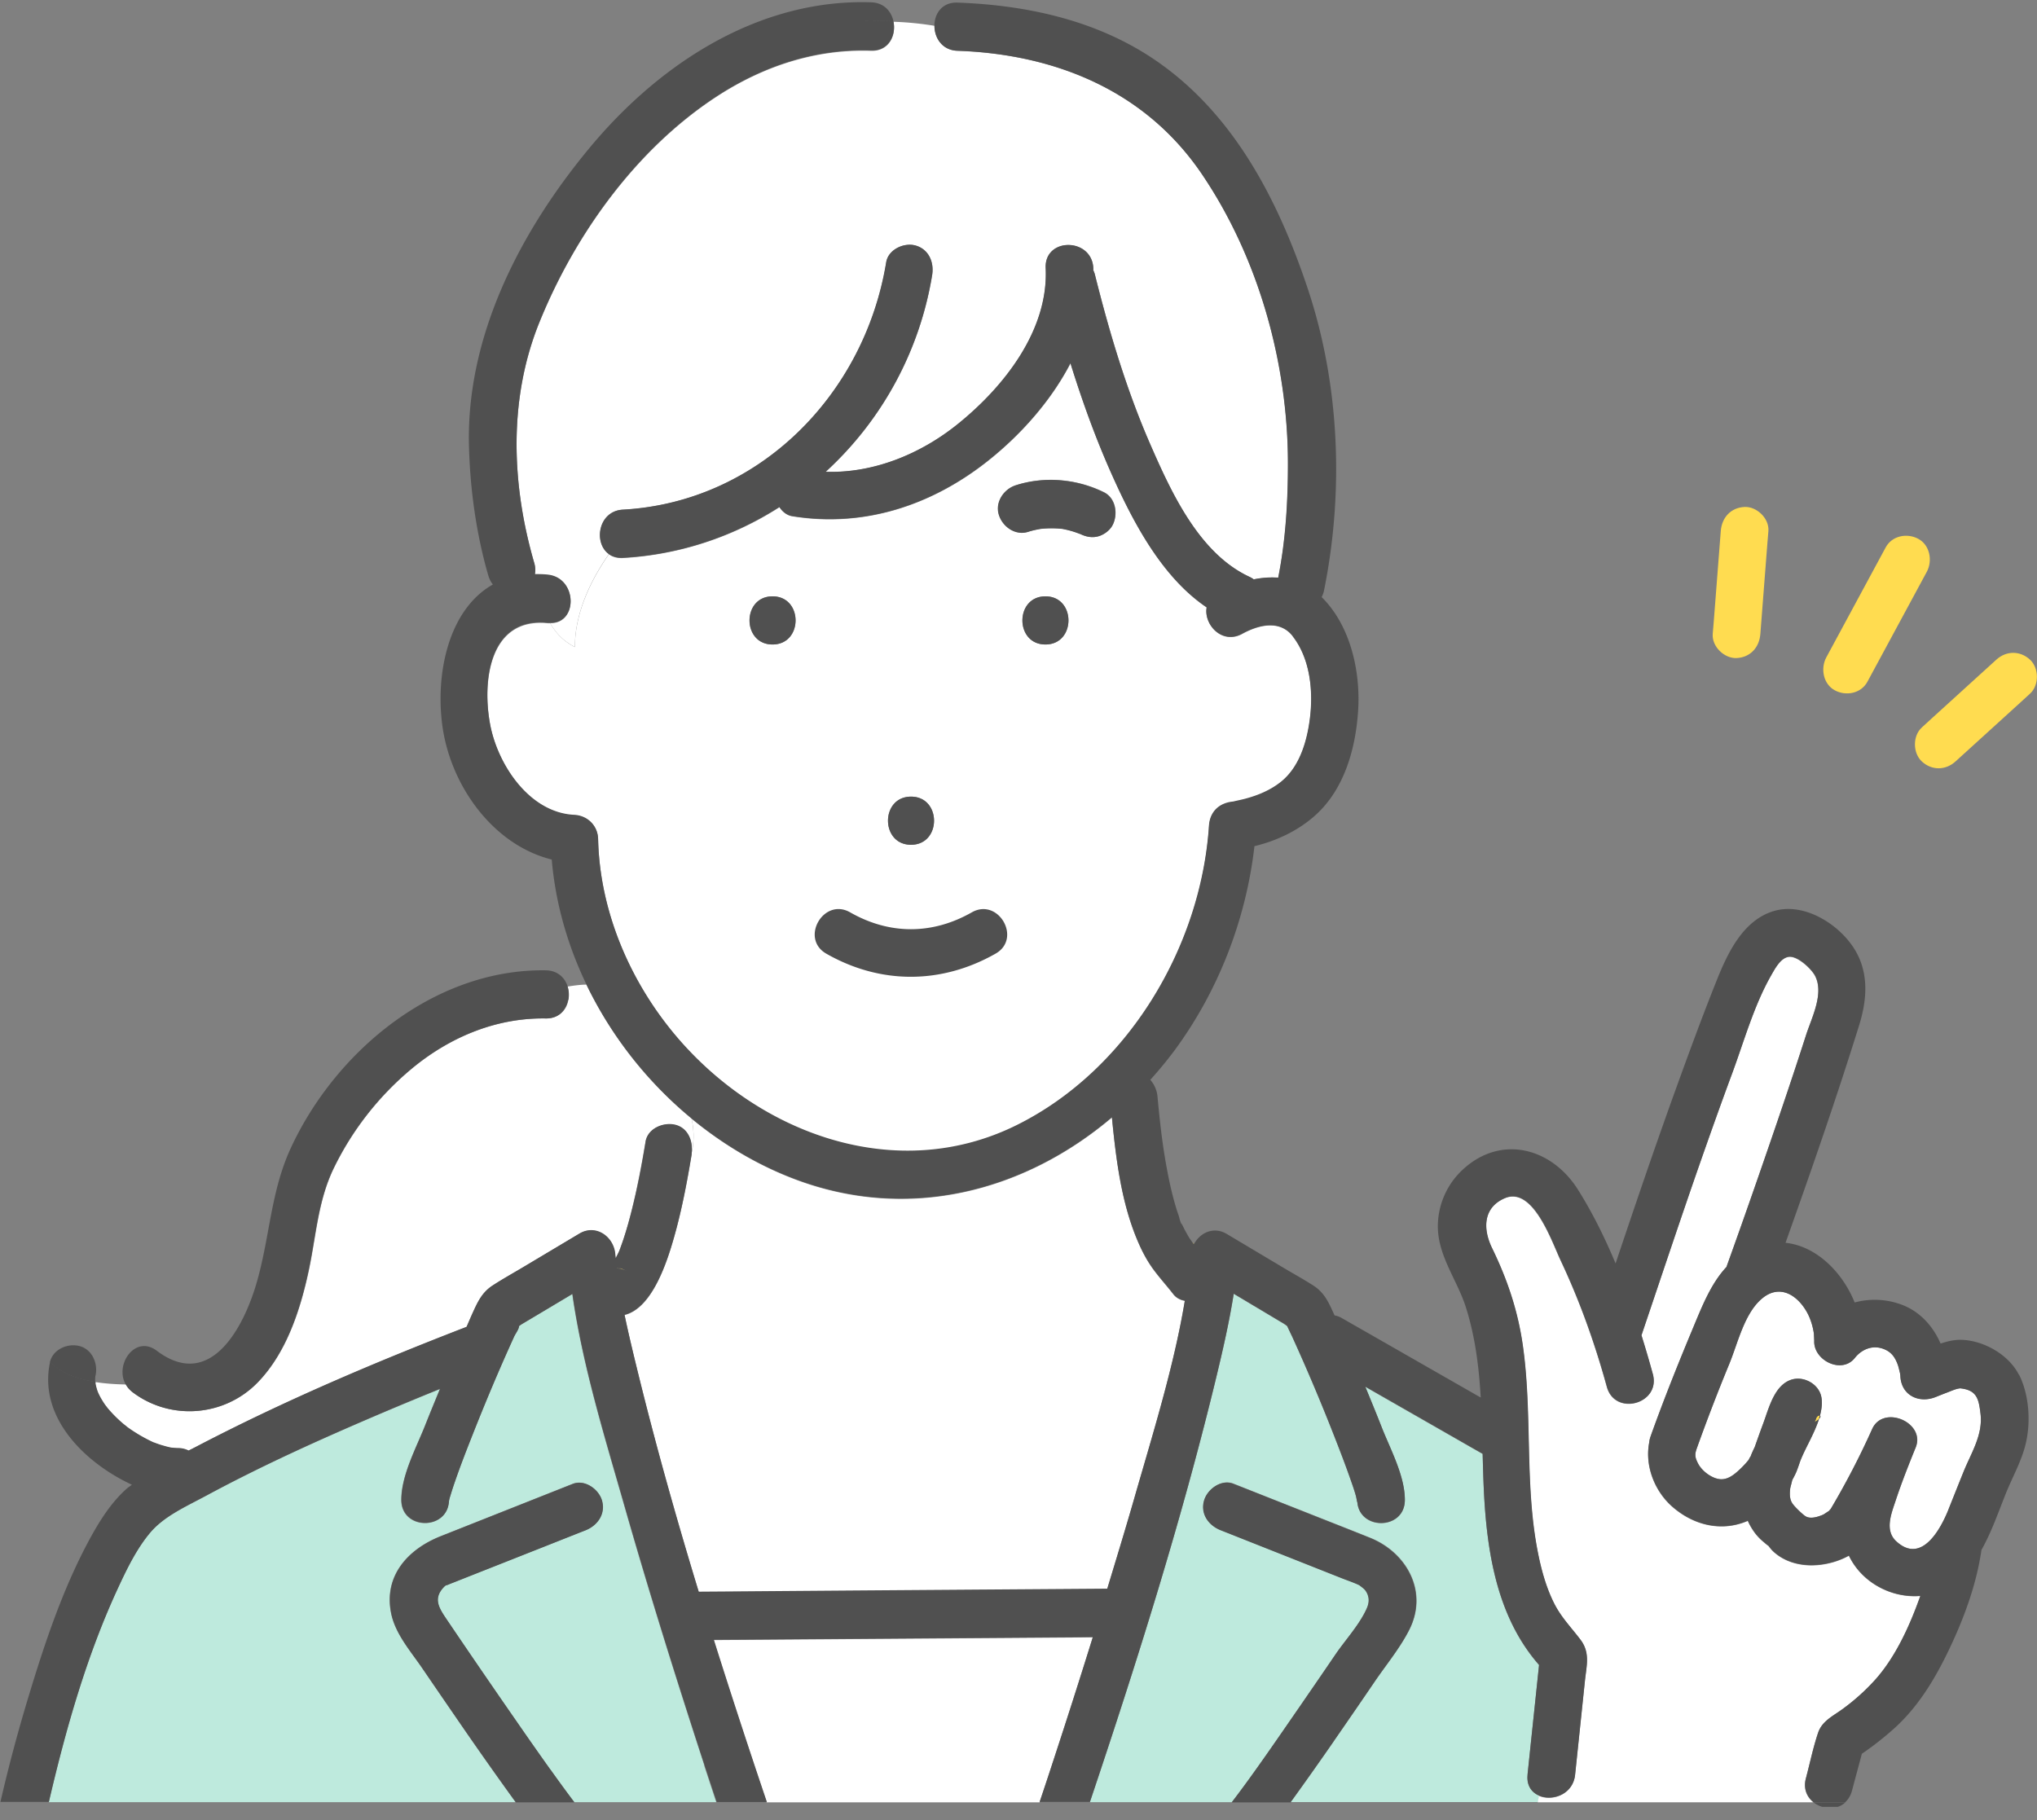 <?xml version="1.0" encoding="utf-8"?>
<svg xmlns="http://www.w3.org/2000/svg" width="141" height="126" fill="none">
  <rect width="100%" height="100%" fill="#808080" stroke="none"/>
  <g clip-path="url(#a)">
    <path d="M134.869 104.503c.352-.881.696-1.755 1.055-2.636.527-1.296 1.348-2.547 1.165-4.013-.125-.984-.242-1.606-1.355-1.74-.022 0-.022 0-.03-.007-.022 0-.036 0-.066.007-.285.037-.6.193-.871.29-.206.073-.418.162-.623.243-.139.052-.813.341-.117.045-1.151.489-2.425-.067-2.484-1.436 0-.037-.014-.134-.022-.186-.029-.118-.102-.429-.132-.518-.161-.48-.395-.88-.857-1.103-.886-.43-1.692-.015-2.139.555-.908 1.148-2.864.17-2.813-1.177 0-.103-.022-.444-.022-.503a4.403 4.403 0 0 0-.44-1.407c-.674-1.258-1.912-2.043-3.128-1.044-1.245 1.03-1.692 3.102-2.293 4.553a128.948 128.948 0 0 0-2.271 5.908c-.102.334-.132.519.125 1 .271.511.938 1.014 1.516 1.066.528.044.967-.318 1.348-.666.22-.208.425-.43.616-.659.036-.045.073-.171.139-.237.022-.059.044-.126.073-.185.066-.163.147-.319.22-.481.19-.548.381-1.089.586-1.63.388-1.043.762-2.68 1.985-3.042.828-.244 1.832.296 2.029 1.162.096.415.037.874-.087 1.34.058.03.058.111-.059.23-.3.94-.864 1.888-1.179 2.621a6.52 6.52 0 0 0-.11.259c-.074.214-.147.429-.227.644-.088.244-.213.474-.337.703-.052.237-.132.496-.147.615-.037.333-.044.688.139.977.147.237.747.814.945.925.345.2.857.03 1.194-.118.096-.045.337-.222.411-.259.066-.089.146-.185.095-.096a56.768 56.768 0 0 0 2.894-5.575c.776-1.718 3.721-.444 3.01 1.281-.49 1.206-.974 2.428-1.384 3.672-.293.881-.777 2.05.029 2.806 1.751 1.636 3.077-.815 3.626-2.184h-.007Z" fill="#fff"/>
    <path d="M125.705 98.225c-.008.037-.059.14-.096.214.132-.074.235-.14.293-.2.022-.081.044-.155.059-.23-.073-.029-.205.023-.264.216h.008ZM42.701 87.794v.015c.235.022.469.081.689.177-.147-.066-.257-.11-.337-.148 0 0-.227-.022-.352-.044ZM11.934 100.253c.125.015.236.022 0 0ZM43.018 87.824l.03.007c-.442-.192-.148-.037-.03-.007ZM82.527 85.988c-.015-.008-.015-.015-.03-.023.007 0 .022.023.03.03v-.007ZM82.644 86.136s0-.015.015-.022c-.044-.045-.082-.09-.126-.119.015.022.037.044.052.074.022.037.044.052.066.074l-.007-.007ZM63.714 67.582s-.11.015-.185.03c.082 0 .17-.008.185-.03Z" fill="#FFDC50"/>
    <path d="M105.734 122.878c.263-2.532.534-5.071.798-7.603-2.916-3.325-3.619-7.819-3.824-12.15-.037-.814-.059-1.643-.08-2.465-.374-.215-.755-.429-1.129-.644-2.33-1.333-4.666-2.665-6.996-4.005.381.933.77 1.865 1.136 2.806.586 1.503 1.597 3.361 1.604 5.027.007 2.147-3.29 2.139-3.297 0 0 .392-.014-.015-.11-.334-.095-.34-.212-.673-.33-1.006-.365-1.052-.768-2.088-1.171-3.125a136.918 136.918 0 0 0-2.901-6.855c-.008-.023-.235-.489-.337-.711-.088-.06-.169-.126-.227-.163-.711-.422-1.422-.851-2.132-1.273l-1.34-.8c-.323 2.036-.792 4.065-1.275 6.056-2.396 9.839-5.466 19.538-8.682 29.133h9.832c1.487-1.933 3.216-4.472 4.732-6.663a640.87 640.87 0 0 0 2.476-3.613c.682-1 1.678-2.081 2.161-3.199.154-.362.162-.74-.044-1.088-.117-.192-.256-.289-.424-.422-.03-.022-.044-.037-.066-.052-.403-.185-.836-.325-1.246-.496l-8.351-3.309c-.828-.326-1.421-1.111-1.15-2.051.227-.799 1.194-1.495 2.029-1.162 1.546.614 3.091 1.229 4.644 1.836 1.605.637 3.216 1.266 4.82 1.91 2.535 1.022 4.045 3.739 2.697 6.382-.638 1.251-1.597 2.413-2.389 3.576a841.716 841.716 0 0 1-2.842 4.138 225.579 225.579 0 0 1-2.974 4.205h17.113l.088-.444c-.513-.215-.879-.696-.799-1.451l-.014.015Z" fill="#BEEADD"/>
    <path d="M127.974 107.708c-.938.526-2.117.755-3.106.637-.799-.089-1.561-.393-2.154-.955a2.61 2.61 0 0 1-.315-.378c.022.037-.073-.037-.315-.244a3.615 3.615 0 0 1-.747-.822 5.155 5.155 0 0 1-.359-.651c-1.751.762-3.692.355-5.216-.97-1.224-1.066-1.92-2.814-1.612-4.435.015-.14.037-.281.095-.43.909-2.546 1.912-5.049 2.953-7.543.644-1.548 1.245-3.058 2.3-4.19a579.804 579.804 0 0 0 2.161-6.116c1.15-3.302 2.286-6.604 3.348-9.936.388-1.206 1.267-2.88.623-4.116-.257-.481-1.202-1.37-1.795-1.31-.586.059-.996.859-1.26 1.318-1.172 2.058-1.854 4.508-2.674 6.737-.755 2.036-1.48 4.079-2.198 6.122-1.392 3.998-2.732 8.018-4.088 12.03.279.897.542 1.793.784 2.674.572 2.073-2.615 2.946-3.179.888-.821-2.998-1.868-5.93-3.194-8.743-.616-1.296-1.912-5.146-3.861-4.317-1.531.652-1.531 2.155-.886 3.472 1.047 2.155 1.772 4.302 2.117 6.686.681 4.753.11 9.654 1.047 14.363.235 1.191.564 2.391 1.099 3.479.498 1.007 1.194 1.696 1.854 2.577.681.903.417 1.784.307 2.828l-.681 6.515c-.146 1.362-1.568 1.851-2.498 1.451l-.088.444h19.084c-.447-.355-.718-.933-.52-1.658.278-1.044.498-2.125.842-3.147.271-.814 1.04-1.162 1.685-1.636a15.158 15.158 0 0 0 2.22-1.984c1.436-1.584 2.439-3.783 3.172-5.856-1.978.163-4.044-.903-4.945-2.791v.007ZM89.486 44.054c-.909-1.17-2.403-.77-3.502-.163-1.392.763-2.667-.644-2.454-1.829-3.136-2.117-5.15-6.011-6.63-9.343-1.092-2.458-2-4.99-2.799-7.559-1.37 2.643-3.48 4.975-5.692 6.737-3.905 3.102-8.608 4.65-13.56 3.85-.38-.059-.681-.31-.894-.63a22.428 22.428 0 0 1-10.835 3.518c-.402.022-.725-.082-.974-.26-1.333 1.91-2.352 4.161-2.352 6.42-.813-.415-1.325-.978-1.706-1.644h-.154c-4.03-.43-4.579 3.975-4 7.04.527 2.806 2.732 6.108 5.824 6.256.908.045 1.626.733 1.648 1.666.11 4.997 2.198 9.854 5.392 13.637 5.743 6.804 15.26 10.306 23.574 6.182 7.634-3.776 12.762-12.253 13.319-20.737.066-.977.71-1.57 1.648-1.666.022 0-.308.074.11-.022.278-.067.564-.118.842-.2.828-.23 1.656-.577 2.345-1.118 1.296-1.021 1.817-2.746 2.029-4.33.264-1.933.051-4.213-1.18-5.79v-.015ZM63.06 55.152c2.125 0 2.125 3.331 0 3.331-2.124 0-2.124-3.331 0-3.331Zm-9.59-10.535c-2.124 0-2.124-3.332 0-3.332 2.125 0 2.125 3.332 0 3.332Zm18.894 0c-2.124 0-2.124-3.332 0-3.332 2.125 0 2.125 3.332 0 3.332Zm4.645-8.255c-.19.362-.601.659-.982.762-.447.126-.872.03-1.267-.17 0 0-.015 0-.015-.007a6.9 6.9 0 0 0-1.23-.348 6.653 6.653 0 0 0-1.437 0c-.3.051-.6.11-.893.207-.88.281-1.759-.333-2.03-1.162-.278-.881.33-1.785 1.15-2.051 2-.644 4.242-.444 6.118.481.827.407.981 1.533.593 2.28l-.007.008Z" fill="#fff"/>
    <path d="M39.794 44.78c0-2.259 1.018-4.51 2.352-6.42-1.07-.77-.733-2.976.974-3.072 9.384-.518 16.725-7.929 18.227-17.124.146-.896 1.237-1.385 2.029-1.163.923.26 1.296 1.163 1.15 2.051a23.658 23.658 0 0 1-7.37 13.615c3.311.111 6.564-1.229 9.143-3.302 3.18-2.561 6.293-6.478 6.087-10.794-.102-2.147 3.195-2.132 3.297 0v.148c.051.104.095.222.125.355.996 3.976 2.183 7.952 3.824 11.705 1.45 3.332 3.377 7.53 6.842 9.151.117.052.22.118.315.185a6.547 6.547 0 0 1 1.692-.118c.52-2.599.682-5.309.674-7.952-.007-6.944-2.044-14.2-5.948-19.974-3.92-5.79-10.154-8.314-16.93-8.551-1.063-.037-1.59-.896-1.59-1.733a21.86 21.86 0 0 0-2.842-.28c.197.947-.315 2.05-1.546 2.013-3.86-.126-7.48 1.073-10.71 3.183-5.532 3.62-9.78 9.514-12.257 15.636-2.146 5.301-1.934 11.202-.351 16.658.08.282.088.54.044.778.293 0 .586 0 .9.037 2.037.214 2.096 3.376.155 3.331.38.66.893 1.23 1.707 1.644l.007-.008ZM39.346 69.21c-.124.704-.645 1.311-1.56 1.296-3.473-.052-6.733 1.333-9.377 3.561a20.792 20.792 0 0 0-5.29 6.79c-1.113 2.294-1.223 4.7-1.75 7.151-.587 2.725-1.56 5.7-3.554 7.73-2.293 2.332-6 2.628-8.615.65a1.645 1.645 0 0 1-.476-.54c-.71-.014-1.436-.059-2.124-.17v.133c.036.193.088.378.153.563 0 .022.008.022.015.037.044.089.088.185.132.274.095.185.205.363.322.533.066.104.147.192.213.296-.037-.066-.066-.103-.088-.14.036.051.08.125.117.162.308.363.645.696 1.004 1.007.095.082.212.156.293.245l-.117-.119c.043.044.117.111.16.148.184.134.367.26.557.378.396.252.806.466 1.224.666a5.875 5.875 0 0 0 .352.126c.183.067.373.118.564.17.102.03.205.052.315.074.014 0 .036 0 .058.008.154.014.308.029.462.029.256 0 .49.059.703.171.168-.089.344-.178.513-.26 6.044-3.16 12.373-5.84 18.732-8.306.132-.296.256-.6.388-.889.374-.814.667-1.495 1.429-1.984.703-.451 1.443-.866 2.16-1.295 1.275-.763 2.558-1.525 3.832-2.288 1.143-.681 2.388.215 2.484 1.436 0 .089.022.185.029.274.08-.163.161-.318.234-.481 0-.008.008-.022.015-.03a4.08 4.08 0 0 0 .117-.318c.074-.207.147-.407.213-.615.19-.57.351-1.155.498-1.74.41-1.613.725-3.257.996-4.9.154-.919 1.23-1.348 2.03-1.163.893.208 1.26 1.118 1.157 1.947.183-.792.183-1.599 0-2.391a27.575 27.575 0 0 1-7.275-9.27c-.44 0-.879.068-1.31.134.087.289.109.607.058.903l.007.008Z" fill="#fff"/>
    <path d="M47.882 79.835s0 .066-.007.103c-.322 1.94-.689 3.88-1.23 5.775-.462 1.621-1.488 4.864-3.415 5.33.279 1.333.609 2.68.924 3.983 1.252 5.101 2.673 10.158 4.212 15.192l3.165-.022c8.373-.059 16.74-.118 25.113-.185.637-2.11 1.281-4.213 1.89-6.33 1.252-4.368 2.732-9.084 3.48-13.615-.308-.06-.594-.2-.792-.451-.44-.57-.93-1.104-1.355-1.681-.506-.681-.872-1.407-1.194-2.191-1.07-2.614-1.429-5.546-1.707-8.374-6.015 5.101-14.007 7.233-21.853 4.309-2.623-.977-5.062-2.436-7.245-4.227.183.792.19 1.599 0 2.39l.014-.006ZM75.632 113.351c-.513 0-1.033.007-1.546.014l-24.688.178c1.18 3.761 2.418 7.5 3.67 11.231h18.887c.366-1.081.718-2.169 1.076-3.25a662.13 662.13 0 0 0 2.608-8.166l-.007-.007Z" fill="#fff"/>
    <path d="M48.753 122.22c-1.942-5.953-3.817-11.935-5.539-17.961-1.362-4.768-2.893-9.699-3.604-14.666-.476.288-.952.57-1.436.858l-2.088 1.244c-.03.022-.102.067-.176.126v.015c.015.177-.234.51-.322.688a143.555 143.555 0 0 0-2.967 7.019 79.572 79.572 0 0 0-1.113 2.961c-.125.356-.242.718-.352 1.081-.117.385-.088.481-.088.252-.007 2.147-3.304 2.147-3.297 0 0-1.718 1.055-3.635 1.663-5.183.33-.829.667-1.658 1.011-2.487-1.399.57-2.79 1.147-4.175 1.732-4.059 1.733-8.095 3.546-11.978 5.642-1.458.784-2.945 1.436-3.912 2.583-.938 1.111-1.604 2.488-2.212 3.806-2.176 4.671-3.634 9.795-4.799 14.836h32.322a270.543 270.543 0 0 1-3.788-5.367 1272.29 1272.29 0 0 1-2.71-3.954c-.792-1.155-1.84-2.346-2.125-3.753-.535-2.628 1.194-4.457 3.429-5.345 3.047-1.207 6.087-2.414 9.135-3.621.835-.333 1.81.37 2.03 1.163.256.932-.33 1.725-1.151 2.05-1.319.519-2.63 1.044-3.949 1.562-1.64.652-3.282 1.296-4.922 1.948-.206.081-.418.155-.63.251-.052.023-.103.037-.154.06.131-.06.014-.052-.132.096-.791.814-.337 1.48.22 2.302a744.234 744.234 0 0 0 4.783 6.982c.777 1.125 1.56 2.243 2.352 3.354.52.725 1.245 1.732 1.663 2.272h9.838c-.285-.851-.564-1.702-.842-2.554l.015.008Z" fill="#BEEADD"/>
    <path d="M89.062 91.748s-.023-.045-.023-.053c-.015.015 0 .03.023.053ZM120.203 45.557c.952-.044 1.575-.733 1.648-1.666l.483-6.233c.022-.297.044-.6.074-.896.066-.874-.806-1.703-1.649-1.666-.952.044-1.575.733-1.648 1.666l-.483 6.233c-.022.297-.044.6-.074.896-.066.874.806 1.703 1.649 1.666ZM138.186 45.668c-1.509 1.37-3.011 2.74-4.52 4.11-.212.192-.425.392-.637.584-.645.585-.63 1.77 0 2.354.688.637 1.648.622 2.329 0 1.51-1.37 3.011-2.739 4.52-4.109.213-.192.425-.392.638-.584.644-.585.63-1.77 0-2.355-.689-.636-1.649-.622-2.33 0ZM127.008 47.792c.769.415 1.817.222 2.256-.6 1.194-2.213 2.396-4.427 3.59-6.648.176-.318.344-.637.52-.962.41-.763.213-1.851-.593-2.28-.769-.415-1.817-.223-2.257.599-1.194 2.214-2.395 4.427-3.589 6.648-.176.319-.345.637-.52.963-.411.762-.213 1.85.593 2.28Z" fill="#FFDC50"/>
    <path d="M139.747 95.175c-.71-1.407-2.454-2.384-4.007-2.421-.469-.008-.945.103-1.414.259-.491-1.133-1.326-2.103-2.483-2.606a5.304 5.304 0 0 0-3.465-.237c-.843-2.103-2.66-3.91-4.784-4.131 1.78-4.998 3.524-10.01 5.099-15.074.6-1.932.688-3.924-.572-5.619-1.15-1.555-3.362-2.85-5.318-2.28-2.147.622-3.224 2.924-3.986 4.834-1.025 2.562-1.97 5.153-2.908 7.744-1.414 3.924-2.754 7.87-4.08 11.824-.748-1.792-1.605-3.524-2.608-5.116-1.839-2.91-5.334-3.813-7.956-1.392a5.364 5.364 0 0 0-1.737 4.05c.052 2.02 1.363 3.65 1.949 5.523.638 2.02.894 4.109 1.019 6.218-2.733-1.562-5.458-3.124-8.19-4.686-.484-.274-.968-.555-1.451-.829a1.414 1.414 0 0 0-.477-.17c-.014-.03-.021-.052-.036-.082-.374-.822-.667-1.495-1.429-1.984-.666-.43-1.37-.814-2.05-1.221-1.32-.785-2.63-1.57-3.95-2.355-.879-.525-1.816-.11-2.248.674a.912.912 0 0 0-.14-.111.95.95 0 0 1 .125.118c0 .008 0 .015-.015.023-.022-.015-.036-.037-.066-.074-.014-.023-.036-.052-.051-.075l-.03-.03c.015.008.015.016.03.023-.03-.037-.059-.081-.088-.118a4.244 4.244 0 0 1-.242-.385 9.78 9.78 0 0 1-.373-.718c-.022-.052-.044-.097-.066-.148-.066-.156-.044-.104.066.162-.096-.044-.19-.503-.227-.607a14.824 14.824 0 0 1-.257-.807 23.792 23.792 0 0 1-.454-1.895c-.388-1.925-.571-3.576-.754-5.53a2.04 2.04 0 0 0-.499-1.17 28.577 28.577 0 0 0 1.693-2.058c3.025-4.117 4.93-9.032 5.516-14.119 1.568-.377 3.07-1.095 4.256-2.176 1.993-1.822 2.762-4.635 2.923-7.263.161-2.702-.542-5.841-2.527-7.803.066-.134.124-.274.161-.445 1.385-6.848 1.091-14.236-1.106-20.855-2.125-6.39-5.37-12.616-11.194-16.28C75.434 1.299 70.833.344 66.269.18c-1.055-.037-1.59.77-1.59 1.599 0 .837.528 1.695 1.59 1.732 6.777.237 13.018 2.762 16.93 8.551 3.905 5.768 5.934 13.03 5.949 19.975 0 2.643-.154 5.353-.674 7.951a6.233 6.233 0 0 0-1.692.119 1.61 1.61 0 0 0-.315-.185c-3.466-1.622-5.385-5.82-6.843-9.151-1.64-3.754-2.828-7.73-3.824-11.705a1.55 1.55 0 0 0-.124-.355v-.148c-.103-2.133-3.4-2.147-3.297 0 .205 4.316-2.908 8.232-6.088 10.794-2.578 2.08-5.838 3.413-9.142 3.302a23.635 23.635 0 0 0 7.37-13.615c.146-.889-.228-1.792-1.15-2.05-.792-.223-1.883.273-2.03 1.161-1.51 9.196-8.842 16.606-18.227 17.125-1.714.096-2.044 2.302-.974 3.072.25.178.572.281.974.26 3.949-.215 7.649-1.481 10.835-3.517.205.318.513.57.894.629 4.952.807 9.655-.74 13.56-3.85 2.22-1.762 4.322-4.094 5.692-6.737.799 2.569 1.707 5.1 2.799 7.559 1.48 3.331 3.487 7.226 6.63 9.343-.213 1.192 1.062 2.591 2.454 1.829 1.099-.6 2.593-1.007 3.502.163 1.23 1.584 1.435 3.864 1.179 5.789-.212 1.584-.733 3.317-2.03 4.331-.688.54-1.508.889-2.343 1.118-.279.081-.565.133-.843.2-.418.096-.095.022-.11.022-.938.096-1.582.689-1.648 1.666-.564 8.484-5.685 16.954-13.319 20.737-8.314 4.116-17.83.614-23.574-6.182-3.194-3.783-5.275-8.64-5.392-13.637-.022-.933-.74-1.621-1.648-1.666-3.092-.148-5.29-3.45-5.824-6.256-.579-3.065-.037-7.47 4-7.04h.154c-.638-1.118-.901-2.518-1.59-3.91.688 1.4.945 2.792 1.59 3.91 1.948.044 1.882-3.117-.154-3.332-.315-.037-.608-.037-.901-.037a1.678 1.678 0 0 0-.044-.777c-1.583-5.45-1.795-11.35.351-16.658 2.477-6.123 6.725-12.016 12.256-15.636 3.231-2.11 6.843-3.317 10.71-3.184 1.231.045 1.744-1.066 1.546-2.014-.82-.03-1.596-.037-2.27-.037.674 0 1.457 0 2.27.037C61.698.788 61.193.188 60.3.16c-7.729-.252-14.586 4.197-19.421 9.994-4.806 5.76-8.622 13.053-8.417 20.745.08 2.983.505 6.07 1.34 8.95.074.245.183.452.315.615-3.076 1.733-4.014 6.204-3.48 9.898.601 4.087 3.51 8.137 7.554 9.144.593 6.959 4.314 13.496 9.677 17.916 2.176 1.8 4.623 3.25 7.245 4.227 7.839 2.925 15.831.793 21.853-4.308.278 2.828.63 5.76 1.707 8.373.322.785.689 1.51 1.194 2.191.432.578.916 1.11 1.355 1.681.198.252.484.4.791.452-.747 4.53-2.227 9.246-3.48 13.615-.607 2.117-1.252 4.227-1.89 6.33-8.373.059-16.739.118-25.112.185l-3.165.022c-1.531-5.027-2.96-10.091-4.212-15.192-.323-1.303-.645-2.65-.923-3.983 1.926-.467 2.952-3.71 3.414-5.33.542-1.896.908-3.836 1.23-5.775 0-.037 0-.067.008-.104.095-.83-.264-1.74-1.158-1.947-.798-.185-1.875.244-2.03 1.162-.27 1.644-.578 3.287-.995 4.901a29.282 29.282 0 0 1-.499 1.74c-.066.207-.139.415-.212.615-.037.103-.08.207-.117.318a.057.057 0 0 1-.015.03c-.073.163-.161.318-.234.48-.008-.088-.022-.184-.03-.273-.095-1.222-1.34-2.118-2.483-1.436l-3.832 2.287c-.718.43-1.457.837-2.16 1.296-.763.489-1.063 1.17-1.43 1.984-.131.296-.256.592-.387.888-6.36 2.458-12.689 5.146-18.733 8.307-.168.089-.344.178-.512.259a1.6 1.6 0 0 0-.704-.17c-.154 0-.307-.015-.461-.03-.022 0-.044 0-.059-.007-.102-.022-.212-.044-.315-.074-.19-.052-.38-.104-.564-.17-.11-.037-.22-.082-.33-.119-.014 0-.014 0-.021-.007a10.88 10.88 0 0 1-1.78-1.044c-.052-.037-.118-.104-.162-.148l.117.118c-.088-.089-.205-.163-.293-.244a9.257 9.257 0 0 1-1.003-1.007c-.037-.037-.08-.111-.118-.163.022.03.044.074.088.14-.058-.103-.146-.199-.212-.295a6.412 6.412 0 0 1-.322-.533 9.594 9.594 0 0 1-.132-.274c0-.015 0-.022-.015-.037a3.759 3.759 0 0 1-.154-.563v-.133c-1.238-.185-2.373-.578-3.143-1.385 0 .015-.014.037-.014.052-.813 3.835 2.469 6.982 5.67 8.462-.117.097-.25.178-.359.274-1.128 1-1.963 2.369-2.667 3.687-1.802 3.376-3.032 7.085-4.139 10.743a111.144 111.144 0 0 0-1.934 7.255h3.356c1.172-5.042 2.63-10.165 4.798-14.837.608-1.31 1.282-2.694 2.212-3.805.967-1.147 2.447-1.799 3.912-2.584 3.883-2.095 7.92-3.909 11.978-5.641 1.385-.592 2.776-1.17 4.176-1.733-.337.83-.682 1.651-1.011 2.488-.608 1.547-1.656 3.465-1.663 5.182-.008 2.147 3.29 2.147 3.296 0 0 .23-.036.126.088-.251.11-.363.227-.726.352-1.081.344-1 .725-1.977 1.113-2.962.93-2.361 1.912-4.708 2.967-7.018.081-.178.33-.51.323-.689V91.8l.176-.126 2.088-1.244c.476-.289.952-.57 1.435-.859.71 4.968 2.242 9.899 3.605 14.666 1.721 6.027 3.597 12.009 5.538 17.961.278.852.564 1.703.842 2.554h3.473a573.343 573.343 0 0 1-3.67-11.231l24.688-.177c.512 0 1.033-.008 1.545-.015a504.935 504.935 0 0 1-2.608 8.166c-.351 1.088-.71 2.169-1.076 3.25h3.48c3.223-9.595 6.292-19.301 8.68-29.133.484-1.991.953-4.02 1.275-6.056l1.34.8c.711.422 1.422.851 2.133 1.273.058.037.146.097.227.163.102.222.322.689.337.711a136.972 136.972 0 0 1 2.9 6.856c.41 1.036.806 2.073 1.173 3.124.117.333.234.666.33 1.007.095.318.11.725.11.333.007 2.139 3.303 2.147 3.296 0 0-1.666-1.011-3.517-1.605-5.027-.366-.94-.754-1.873-1.135-2.806 2.33 1.333 4.667 2.665 6.996 4.005.374.215.755.43 1.128.644.022.83.044 1.651.081 2.466.205 4.331.908 8.825 3.824 12.149-.264 2.532-.535 5.071-.798 7.603-.081.755.285 1.237.798 1.451.93.4 2.359-.089 2.498-1.451l.681-6.515c.11-1.044.374-1.925-.307-2.828-.66-.874-1.356-1.562-1.854-2.576-.542-1.096-.864-2.288-1.099-3.48-.93-4.709-.359-9.61-1.047-14.363-.344-2.384-1.07-4.53-2.117-6.685-.645-1.318-.645-2.82.886-3.472 1.956-.83 3.253 3.013 3.861 4.316 1.326 2.813 2.366 5.738 3.194 8.743.564 2.066 3.751 1.185 3.179-.888a80.14 80.14 0 0 0-.784-2.673c1.356-4.012 2.689-8.032 4.088-12.03.718-2.051 1.443-4.087 2.198-6.123.82-2.221 1.502-4.671 2.674-6.737.264-.46.667-1.259 1.26-1.318.601-.06 1.546.83 1.795 1.31.644 1.237-.235 2.91-.623 4.117-1.07 3.324-2.205 6.633-3.348 9.935-.71 2.044-1.428 4.08-2.161 6.115-1.055 1.133-1.656 2.644-2.3 4.19-1.041 2.496-2.044 4.998-2.953 7.545a2.02 2.02 0 0 0-.095.43c-.307 1.621.388 3.368 1.612 4.434 1.524 1.333 3.465 1.732 5.216.97a3.5 3.5 0 0 0 .359.651c.212.319.454.585.747.822.242.215.337.282.315.245.103.133.198.266.315.377.586.563 1.355.866 2.154.955.989.111 2.168-.118 3.106-.637.901 1.881 2.967 2.954 4.945 2.792-.733 2.073-1.729 4.271-3.172 5.856a14.393 14.393 0 0 1-2.22 1.984c-.645.474-1.414.822-1.685 1.636-.344 1.022-.564 2.103-.842 3.146-.191.726.073 1.296.52 1.659h2.205a1.65 1.65 0 0 0 .454-.77c.227-.859.462-1.718.689-2.577a21.48 21.48 0 0 0 2.359-1.865c1.611-1.496 2.732-3.376 3.677-5.353 1.033-2.162 1.898-4.501 2.242-6.893.696-1.229 1.165-2.606 1.685-3.901.461-1.155 1.091-2.236 1.384-3.472.352-1.496.235-3.369-.468-4.768l-.008.015ZM11.934 100.26c.124.015.234.022 0 0Zm31.113-12.423s-.008 0-.03-.008c-.11-.03-.41-.177.03.008Zm-.345-.03v-.015c.125.023.345.052.352.045.088.037.19.081.337.148a2.25 2.25 0 0 0-.689-.178Zm46.336 3.894s0 .023.022.052c-.015-.03-.022-.044-.022-.052Zm46.885 10.173c-.351.873-.703 1.754-1.055 2.635-.549 1.37-1.875 3.821-3.626 2.184-.806-.755-.322-1.917-.029-2.806.41-1.243.893-2.457 1.384-3.672.704-1.732-2.241-2.998-3.011-1.28a54.02 54.02 0 0 1-2.893 5.574c.051-.081-.03.015-.096.097-.073.037-.315.214-.41.259-.337.14-.85.311-1.194.118-.198-.111-.806-.688-.945-.925-.183-.289-.168-.652-.139-.977.015-.119.095-.378.146-.615.125-.229.249-.459.337-.703.081-.215.154-.43.227-.644.037-.089.074-.171.11-.26.315-.732.879-1.68 1.18-2.62-.059.059-.161.126-.293.2.036-.075.088-.178.095-.215.059-.193.19-.244.264-.215.124-.466.183-.925.088-1.34-.198-.866-1.202-1.407-2.03-1.162-1.216.363-1.589 1.991-1.985 3.043-.198.54-.395 1.088-.586 1.628a6.86 6.86 0 0 0-.22.482c-.029.059-.044.118-.073.185-.066.066-.103.192-.139.237a6.506 6.506 0 0 1-.616.658c-.373.356-.813.711-1.348.667-.578-.052-1.245-.555-1.516-1.066-.256-.482-.227-.667-.124-1 .71-1.984 1.465-3.953 2.271-5.908.6-1.45 1.04-3.524 2.293-4.553 1.216-1 2.454-.222 3.128 1.044.227.437.366.918.439 1.407 0 .059.022.392.022.503-.051 1.348 1.905 2.325 2.813 1.177.447-.57 1.26-.984 2.139-.555.469.222.696.622.858 1.103.029.096.102.4.131.518 0 .052.022.148.022.185.059 1.37 1.334 1.933 2.484 1.437-.696.296-.015.007.117-.045.205-.081.41-.163.623-.244.271-.104.586-.252.871-.289.03 0 .044 0 .066-.007 0 0 .008 0 .03.007 1.121.133 1.238.755 1.355 1.74.183 1.466-.637 2.71-1.165 4.013Z" fill="#505050"/>
    <path d="M6.585 95.679v-.155c0-.082.007-.156.015-.237 0-.023 0-.037.014-.06.184-.851-.249-1.843-1.15-2.05-.813-.185-1.787.237-2.007 1.11.77.807 1.905 1.2 3.143 1.385l-.015.007ZM125.527 124.773c.162.134.352.23.55.297l.036-.297h-.586ZM127.734 124.773h-1.619l-.037.297c.564.192 1.216.125 1.663-.297h-.007ZM125.967 98.003c-.022.074-.037.156-.059.23.118-.119.118-.208.059-.23ZM74.753 36.96c.403.2.828.29 1.267.171.381-.103.799-.407.982-.762.395-.748.234-1.866-.593-2.28-1.876-.933-4.118-1.133-6.118-.482-.82.267-1.435 1.17-1.15 2.05.264.83 1.15 1.445 2.03 1.163a6.27 6.27 0 0 1 .893-.207c.477-.044.96-.044 1.436 0a6.112 6.112 0 0 1 1.246.355l.007-.007ZM72.365 44.617c2.124 0 2.124-3.332 0-3.332-2.125 0-2.125 3.332 0 3.332ZM63.06 55.151c-2.124 0-2.124 3.332 0 3.332 2.125 0 2.125-3.332 0-3.332ZM53.478 41.285c-2.124 0-2.124 3.332 0 3.332 2.125 0 2.125-3.332 0-3.332ZM37.597 69.21h1.75c.17-.925-.35-2.013-1.56-2.035-7.633-.119-14.512 5.515-17.655 12.297-1.37 2.954-1.45 6.056-2.315 9.15-.864 3.11-3.187 7.745-6.967 4.887-1.487-1.126-2.937.955-2.146 2.34.476.014.952.014 1.406.014-.454 0-.923 0-1.406-.015.11.2.271.378.476.54 2.623 1.977 6.322 1.681 8.615-.65 1.993-2.03 2.967-4.998 3.553-7.73.528-2.45.638-4.857 1.751-7.152a20.734 20.734 0 0 1 5.29-6.789c2.644-2.235 5.904-3.62 9.377-3.56.915.014 1.428-.593 1.56-1.296h-1.751.022ZM8.646 98.684c-.053-.052-.045-.045 0 0ZM7.349 97.38c-.067-.103-.045-.074 0 0ZM38.095 122.501a271.967 271.967 0 0 1-2.352-3.354 650.7 650.7 0 0 1-4.783-6.981c-.557-.822-1.011-1.488-.22-2.303.146-.148.264-.163.132-.096.05-.022.102-.037.154-.059.205-.089.417-.163.63-.252 1.64-.651 3.282-1.296 4.922-1.947 1.32-.518 2.63-1.044 3.95-1.562.827-.326 1.406-1.118 1.15-2.051-.22-.799-1.195-1.495-2.03-1.162l-9.135 3.62c-2.235.888-3.964 2.717-3.429 5.345.286 1.407 1.334 2.599 2.125 3.754.9 1.318 1.802 2.636 2.71 3.953a273.157 273.157 0 0 0 3.788 5.368h4.058a99.721 99.721 0 0 1-1.663-2.273h-.007ZM92.298 120.569c.953-1.378 1.905-2.755 2.843-4.139.79-1.162 1.75-2.317 2.388-3.576 1.348-2.643-.161-5.353-2.696-6.382-1.604-.644-3.216-1.273-4.82-1.91-1.546-.614-3.092-1.229-4.645-1.836-.835-.333-1.802.363-2.03 1.163-.263.94.33 1.725 1.15 2.05l8.352 3.31c.41.163.843.303 1.246.496.014.014.036.029.066.051.168.134.315.223.425.422.205.348.197.726.044 1.089-.477 1.118-1.473 2.199-2.162 3.198-.82 1.207-1.648 2.406-2.476 3.613-1.516 2.191-3.245 4.731-4.732 6.663h4.073a288.365 288.365 0 0 0 2.974-4.205v-.007ZM67.266 63.162c-2.733 1.555-5.693 1.555-8.418 0-1.839-1.051-3.487 1.807-1.655 2.858 3.743 2.14 7.97 2.132 11.72 0 1.84-1.044.191-3.902-1.647-2.858Z" fill="#505050"/>
  </g>
  <defs>
    <clipPath id="a">
      <path fill="#fff" transform="translate(0 .089)" d="M0 0h141v125H0z"/>
    </clipPath>
  </defs>
</svg>